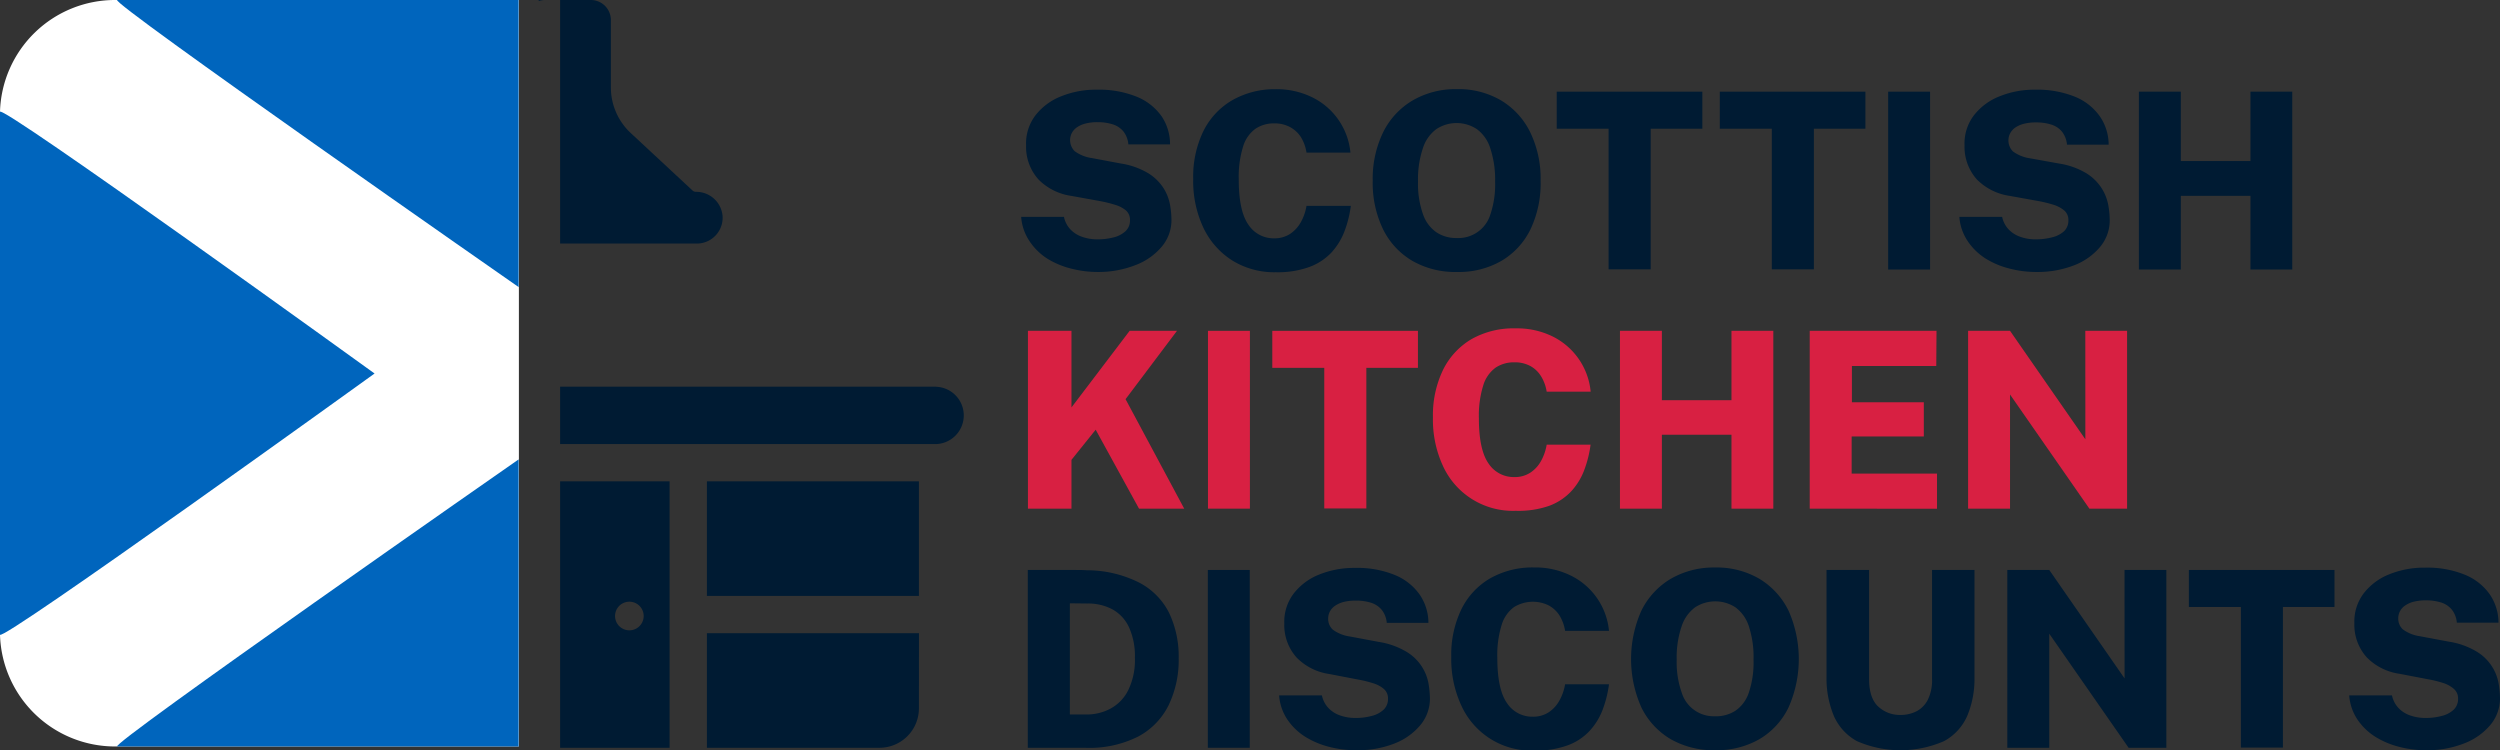 <?xml version="1.0" encoding="UTF-8"?> <svg xmlns="http://www.w3.org/2000/svg" viewBox="0 0 497.84 149.4"><rect x="0" y="0" width="497.84" height="149.4" fill="#333333" stroke="none"/><g id="Layer_2" data-name="Layer 2"><g id="Layer_1-2" data-name="Layer 1"><path d="M218.58,54.16a21,21,0,0,1-5.3-.68,16.48,16.48,0,0,1-4.76-2A12,12,0,0,1,205,48a9.88,9.88,0,0,1-1.65-4.82h8.52a5.15,5.15,0,0,0,1.23,2.44,5.78,5.78,0,0,0,2.31,1.51,8.82,8.82,0,0,0,3.17.53,12.45,12.45,0,0,0,3.19-.39,5.41,5.41,0,0,0,2.36-1.23,2.89,2.89,0,0,0,.89-2.22,2.45,2.45,0,0,0-.82-1.93A6.1,6.1,0,0,0,222,40.77a25.8,25.8,0,0,0-2.91-.72L213.29,39a11.44,11.44,0,0,1-6.46-3.23,9.71,9.71,0,0,1-2.5-6.84,9.22,9.22,0,0,1,1.85-5.94,12,12,0,0,1,5.1-3.8,18.41,18.41,0,0,1,7.13-1.33,20,20,0,0,1,8,1.42,11.24,11.24,0,0,1,4.93,3.91A10,10,0,0,1,233,28.76h-8.3a4.84,4.84,0,0,0-1-2.6,4.48,4.48,0,0,0-2.12-1.4,9.68,9.68,0,0,0-3-.43,9.28,9.28,0,0,0-2.45.28,5.3,5.3,0,0,0-1.71.77,3.22,3.22,0,0,0-1,1.14A3.12,3.12,0,0,0,214,30.1a7.58,7.58,0,0,0,3.45,1.38l5.75,1.08a15,15,0,0,1,5.56,2,9.6,9.6,0,0,1,3,3A9.42,9.42,0,0,1,233,40.81a18.07,18.07,0,0,1,.28,3,8.19,8.19,0,0,1-1.89,5.26,12.7,12.7,0,0,1-5.22,3.7A20.13,20.13,0,0,1,218.58,54.16Z" style="fill:#001b33"></path><path d="M254,17.76a16.11,16.11,0,0,1,7.34,1.63,13.69,13.69,0,0,1,7.58,11h-8.75a8.18,8.18,0,0,0-1.11-3.08,5.87,5.87,0,0,0-2.16-2,6.46,6.46,0,0,0-3.17-.74,6.53,6.53,0,0,0-3.72,1.07,6.75,6.75,0,0,0-2.46,3.53,20.22,20.22,0,0,0-.87,6.57q0,6.27,1.92,9a6,6,0,0,0,5.13,2.72,5.67,5.67,0,0,0,3.17-.88,6.68,6.68,0,0,0,2.16-2.37,9.84,9.84,0,0,0,1.11-3.22H269a22.4,22.4,0,0,1-1.24,5,13.28,13.28,0,0,1-2.58,4.25,11.45,11.45,0,0,1-4.4,2.91,18.39,18.39,0,0,1-6.7,1.06,15.84,15.84,0,0,1-8.74-2.37,15.64,15.64,0,0,1-5.73-6.55,21.8,21.8,0,0,1-2-9.67,20.77,20.77,0,0,1,2-9.45,14.62,14.62,0,0,1,5.72-6.18A17.07,17.07,0,0,1,254,17.76Z" style="fill:#001b33"></path><path d="M290.14,54.16a17.16,17.16,0,0,1-8.9-2.22,14.93,14.93,0,0,1-5.82-6.28A21.11,21.11,0,0,1,273.36,36a21.08,21.08,0,0,1,2.09-9.69A15.09,15.09,0,0,1,281.31,20a17,17,0,0,1,8.83-2.25A16.7,16.7,0,0,1,298.92,20a15.14,15.14,0,0,1,5.8,6.33A21.21,21.21,0,0,1,306.79,36a21.24,21.24,0,0,1-2,9.63A14.77,14.77,0,0,1,299,51.94,17,17,0,0,1,290.14,54.16Zm0-6.76a6.66,6.66,0,0,0,6.65-4.7,18.72,18.72,0,0,0,.94-6.54,19.88,19.88,0,0,0-1-6.75,7.46,7.46,0,0,0-2.67-3.72,7.33,7.33,0,0,0-8,0,7.53,7.53,0,0,0-2.68,3.73,19.29,19.29,0,0,0-1,6.73,18.19,18.19,0,0,0,1,6.54,7.18,7.18,0,0,0,2.68,3.58A7.09,7.09,0,0,0,290.14,47.4Z" style="fill:#001b33"></path><path d="M310,25.63V18.25h29v7.38H328.71v28h-8.38v-28Z" style="fill:#001b33"></path><path d="M342.47,25.63V18.25h29v7.38H361.21v28h-8.38v-28Z" style="fill:#001b33"></path><path d="M376,18.25h8.35V53.67H376Z" style="fill:#001b33"></path><path d="M405.46,54.16a21,21,0,0,1-5.3-.68,16.48,16.48,0,0,1-4.76-2A12,12,0,0,1,391.83,48a9.88,9.88,0,0,1-1.65-4.82h8.52a5.15,5.15,0,0,0,1.23,2.44,5.78,5.78,0,0,0,2.31,1.51,8.82,8.82,0,0,0,3.17.53,12.45,12.45,0,0,0,3.19-.39A5.41,5.41,0,0,0,411,46.07a2.89,2.89,0,0,0,.89-2.22,2.45,2.45,0,0,0-.82-1.93,6.1,6.1,0,0,0-2.17-1.15,25.8,25.8,0,0,0-2.91-.72L400.17,39a11.51,11.51,0,0,1-6.47-3.23,9.75,9.75,0,0,1-2.49-6.84,9.22,9.22,0,0,1,1.85-5.94,12,12,0,0,1,5.1-3.8,18.41,18.41,0,0,1,7.13-1.33,20,20,0,0,1,7.95,1.42,11.24,11.24,0,0,1,4.93,3.91,10,10,0,0,1,1.74,5.62h-8.3a4.84,4.84,0,0,0-1-2.6,4.48,4.48,0,0,0-2.12-1.4,9.68,9.68,0,0,0-3.05-.43,9.28,9.28,0,0,0-2.45.28,5.3,5.3,0,0,0-1.71.77,3.22,3.22,0,0,0-1,1.14,3.12,3.12,0,0,0,.56,3.58,7.58,7.58,0,0,0,3.45,1.38L410,32.56a15,15,0,0,1,5.56,2,9.6,9.6,0,0,1,3,3,9.42,9.42,0,0,1,1.28,3.32,18.07,18.07,0,0,1,.28,3,8.19,8.19,0,0,1-1.89,5.26,12.7,12.7,0,0,1-5.22,3.7A20.13,20.13,0,0,1,405.46,54.16Z" style="fill:#001b33"></path><path d="M448.15,39H434.28V53.67h-8.35V18.25h8.35V32.07h13.87V18.25h8.32V53.67h-8.32Z" style="fill:#001b33"></path><path d="M235.82,101.29h-9l-8.63-15.72-4.82,6v9.72h-8.67V65.88h8.67V81.13l11.58-15.25h9.43L224.14,79.49Z" style="fill:#d82042"></path><path d="M240.55,65.88h8.35v35.41h-8.35Z" style="fill:#d82042"></path><path d="M253.36,73.25V65.88h29v7.37H272.09v28h-8.38v-28Z" style="fill:#d82042"></path><path d="M301.85,65.39A16,16,0,0,1,309.18,67a13.7,13.7,0,0,1,7.58,11H308a8.25,8.25,0,0,0-1.12-3.07,5.71,5.71,0,0,0-2.15-2.05,6.48,6.48,0,0,0-3.17-.73,6.56,6.56,0,0,0-3.73,1.06,6.8,6.8,0,0,0-2.46,3.53,20.22,20.22,0,0,0-.87,6.57q0,6.27,1.93,9A6,6,0,0,0,301.58,95a5.61,5.61,0,0,0,3.17-.88,6.61,6.61,0,0,0,2.15-2.36A10.15,10.15,0,0,0,308,88.55h8.74a22.4,22.4,0,0,1-1.24,5,12.93,12.93,0,0,1-2.58,4.25,11.51,11.51,0,0,1-4.4,2.92,18.56,18.56,0,0,1-6.69,1,15.3,15.3,0,0,1-14.48-8.92,21.94,21.94,0,0,1-2-9.67,20.77,20.77,0,0,1,2-9.45,14.54,14.54,0,0,1,5.72-6.17A17,17,0,0,1,301.85,65.39Z" style="fill:#d82042"></path><path d="M344.8,86.57H330.94v14.72h-8.35V65.88h8.35V79.69H344.8V65.88h8.33v35.41H344.8Z" style="fill:#d82042"></path><path d="M360.38,101.29V65.88h25.25l-.05,7h-16.8v7.23H383.1v6.8H368.73v7.4l17,0v7Z" style="fill:#d82042"></path><path d="M415.26,65.88h8.32v35.41h-7.51l-15.8-22.73v22.73h-8.35V65.88h8.35l15,21.6Z" style="fill:#d82042"></path><path d="M204.67,113.5h8.72c1.21,0,2.19,0,3,.06A23.19,23.19,0,0,1,226.82,116a13.77,13.77,0,0,1,6,6.07,20.18,20.18,0,0,1,1.9,9,20.73,20.73,0,0,1-2,9.35,14.19,14.19,0,0,1-6.08,6.26,21.58,21.58,0,0,1-10.41,2.24H204.67Zm8.38,6.64v22.14h3.38a10,10,0,0,0,4.6-1.11,8.45,8.45,0,0,0,3.56-3.57A13.63,13.63,0,0,0,226,131a13.93,13.93,0,0,0-1.18-6.1,7.84,7.84,0,0,0-3.3-3.56,10.32,10.32,0,0,0-5-1.16Z" style="fill:#001b33"></path><path d="M240.52,113.5h8.35v35.41h-8.35Z" style="fill:#001b33"></path><path d="M270,149.4a21.1,21.1,0,0,1-5.3-.67,16.89,16.89,0,0,1-4.76-2,12,12,0,0,1-3.56-3.42,9.89,9.89,0,0,1-1.66-4.83h8.52a5.19,5.19,0,0,0,1.23,2.44,5.8,5.8,0,0,0,2.31,1.52,9,9,0,0,0,3.17.53,12,12,0,0,0,3.19-.4,5.35,5.35,0,0,0,2.36-1.22,2.89,2.89,0,0,0,.9-2.23,2.45,2.45,0,0,0-.82-1.92,5.94,5.94,0,0,0-2.17-1.15,22.67,22.67,0,0,0-2.92-.72l-5.78-1.11a11.38,11.38,0,0,1-6.46-3.23,9.68,9.68,0,0,1-2.5-6.83,9.28,9.28,0,0,1,1.85-5.94,12,12,0,0,1,5.11-3.81,18.51,18.51,0,0,1,7.12-1.32,19.73,19.73,0,0,1,7.95,1.42,11.23,11.23,0,0,1,4.93,3.9,10,10,0,0,1,1.74,5.63h-8.3a4.73,4.73,0,0,0-1-2.6,4.52,4.52,0,0,0-2.12-1.41,10,10,0,0,0-3.05-.43,9.77,9.77,0,0,0-2.45.28,5.41,5.41,0,0,0-1.71.78,3.11,3.11,0,0,0-1,1.13,3,3,0,0,0-.33,1.36,2.89,2.89,0,0,0,.9,2.22,7.48,7.48,0,0,0,3.44,1.38l5.75,1.08a15.3,15.3,0,0,1,5.56,2,9.29,9.29,0,0,1,4.33,6.29,19.39,19.39,0,0,1,.28,3,8.23,8.23,0,0,1-1.9,5.27,12.68,12.68,0,0,1-5.22,3.69A20.1,20.1,0,0,1,270,149.4Z" style="fill:#001b33"></path><path d="M305.49,113a16,16,0,0,1,7.34,1.63,13.7,13.7,0,0,1,7.58,11h-8.74a8.32,8.32,0,0,0-1.12-3.07,5.87,5.87,0,0,0-2.15-2,7.16,7.16,0,0,0-6.9.33,6.8,6.8,0,0,0-2.46,3.53,20.25,20.25,0,0,0-.87,6.58q0,6.27,1.92,9a6,6,0,0,0,5.13,2.72,5.62,5.62,0,0,0,3.18-.88,6.62,6.62,0,0,0,2.15-2.36,10.1,10.1,0,0,0,1.12-3.22h8.74a22.68,22.68,0,0,1-1.24,5,13.06,13.06,0,0,1-2.58,4.24,11.28,11.28,0,0,1-4.4,2.92,18.58,18.58,0,0,1-6.7,1.05A15.31,15.31,0,0,1,291,140.49a22,22,0,0,1-2-9.68,20.77,20.77,0,0,1,2-9.45,14.51,14.51,0,0,1,5.71-6.17A17.1,17.1,0,0,1,305.49,113Z" style="fill:#001b33"></path><path d="M341.59,149.4a17.28,17.28,0,0,1-8.9-2.21,15,15,0,0,1-5.82-6.29,23.63,23.63,0,0,1,0-19.32,15.15,15.15,0,0,1,5.86-6.33,17.07,17.07,0,0,1,8.83-2.24,16.79,16.79,0,0,1,8.78,2.24,15.17,15.17,0,0,1,5.81,6.33,23.73,23.73,0,0,1,0,19.32,14.8,14.8,0,0,1-5.78,6.29A17.11,17.11,0,0,1,341.59,149.4Zm0-6.76a7.16,7.16,0,0,0,4-1.11,7.08,7.08,0,0,0,2.66-3.59,18.72,18.72,0,0,0,.94-6.54,19.67,19.67,0,0,0-.95-6.75,7.55,7.55,0,0,0-2.67-3.72,7.38,7.38,0,0,0-8,0,7.63,7.63,0,0,0-2.68,3.74,19.27,19.27,0,0,0-1,6.72,18.19,18.19,0,0,0,1,6.54,6.67,6.67,0,0,0,6.67,4.7Z" style="fill:#001b33"></path><path d="M393.19,134.83a19.11,19.11,0,0,1-1.42,7.68,10.51,10.51,0,0,1-4.65,5.08,21.65,21.65,0,0,1-17.33,0,10.56,10.56,0,0,1-4.64-5.11,19.39,19.39,0,0,1-1.42-7.75V113.5h8.47v21.7c0,2.54.61,4.38,1.82,5.5a6.29,6.29,0,0,0,4.43,1.67,6.94,6.94,0,0,0,3.2-.73,5.23,5.23,0,0,0,2.26-2.32,8.74,8.74,0,0,0,.83-4.12V113.5h8.45Z" style="fill:#001b33"></path><path d="M423.07,113.5h8.33v35.41h-7.52l-15.8-22.72v22.72h-8.35V113.5h8.35l15,21.6Z" style="fill:#001b33"></path><path d="M435.88,120.87V113.5h29v7.37H454.61v28h-8.37v-28Z" style="fill:#001b33"></path><path d="M483.09,149.4a21.1,21.1,0,0,1-5.3-.67,16.89,16.89,0,0,1-4.76-2,12,12,0,0,1-3.56-3.42,10,10,0,0,1-1.66-4.83h8.52a5.19,5.19,0,0,0,1.23,2.44,5.8,5.8,0,0,0,2.31,1.52,9,9,0,0,0,3.17.53,12,12,0,0,0,3.19-.4,5.35,5.35,0,0,0,2.36-1.22,2.89,2.89,0,0,0,.9-2.23,2.45,2.45,0,0,0-.82-1.92A5.94,5.94,0,0,0,486.5,136a22.67,22.67,0,0,0-2.92-.72l-5.78-1.11a11.38,11.38,0,0,1-6.46-3.23,9.68,9.68,0,0,1-2.5-6.83,9.28,9.28,0,0,1,1.85-5.94,12,12,0,0,1,5.11-3.81,18.51,18.51,0,0,1,7.12-1.32,19.73,19.73,0,0,1,7.95,1.42,11.23,11.23,0,0,1,4.93,3.9,10,10,0,0,1,1.74,5.63h-8.3a4.73,4.73,0,0,0-1-2.6,4.52,4.52,0,0,0-2.12-1.41,10,10,0,0,0-3.05-.43,9.63,9.63,0,0,0-2.44.28,5.37,5.37,0,0,0-1.72.78,3.11,3.11,0,0,0-1,1.13,3,3,0,0,0-.33,1.36,2.89,2.89,0,0,0,.9,2.22,7.48,7.48,0,0,0,3.44,1.38l5.75,1.08a15.23,15.23,0,0,1,5.56,2,9.29,9.29,0,0,1,4.33,6.29,19.39,19.39,0,0,1,.28,3,8.23,8.23,0,0,1-1.9,5.27,12.68,12.68,0,0,1-5.22,3.69A20.1,20.1,0,0,1,483.09,149.4Z" style="fill:#001b33"></path><g id="NewGroupe0"><g id="NewGroup78-0"><path d="M186.45,77H111.54V88.43h74.91a5.71,5.71,0,0,0,0-11.41Z" style="fill:#001b33"></path><path d="M111.54,95.85v53.06h21.8V95.85Zm10.94,26.81a2.85,2.85,0,1,1,2.85,2.86,2.85,2.85,0,0,1-2.85-2.86Z" style="fill:#001b33"></path><polygon points="182.99 118.67 182.99 95.85 140.77 95.85 140.77 118.67 182.99 118.67 182.99 118.67" style="fill:#001b33"></polygon><path d="M183,126.09H140.77v22.82h34.36a7.86,7.86,0,0,0,7.86-7.86Z" style="fill:#001b33"></path><path d="M117.62,0h-6.08V48.49h27.57A5.14,5.14,0,0,0,143.89,43a5.26,5.26,0,0,0-5.29-4.8,1,1,0,0,1-.69-.26L125.6,26.49a12.4,12.4,0,0,1-3.95-9.06V4h0A4,4,0,0,0,117.62,0Z" style="fill:#001b33"></path></g></g><path d="M0,22.87V125.78c0,.21,0,.41,0,.61H0A22.92,22.92,0,0,0,23,148.65h80.33V0H23A22.92,22.92,0,0,0,0,22.25H0C0,22.46,0,22.66,0,22.87Z" style="fill:#fff"></path><path d="M23.36,148.65h79.92V91.48S21.21,148.65,23.36,148.65Z" style="fill:#0065bd"></path><path d="M0,22.27V126.38c0,1.77,74.59-52,74.59-52S0,20.5,0,22.27Z" style="fill:#0065bd"></path><path d="M103.28,57.17V0H23.36C21.21,0,103.28,57.17,103.28,57.17Z" style="fill:#0065bd"></path><path d="M107.28,0V.21A3.92,3.92,0,0,1,108.57,0Z" style="fill:#001b33"></path></g></g></svg> 